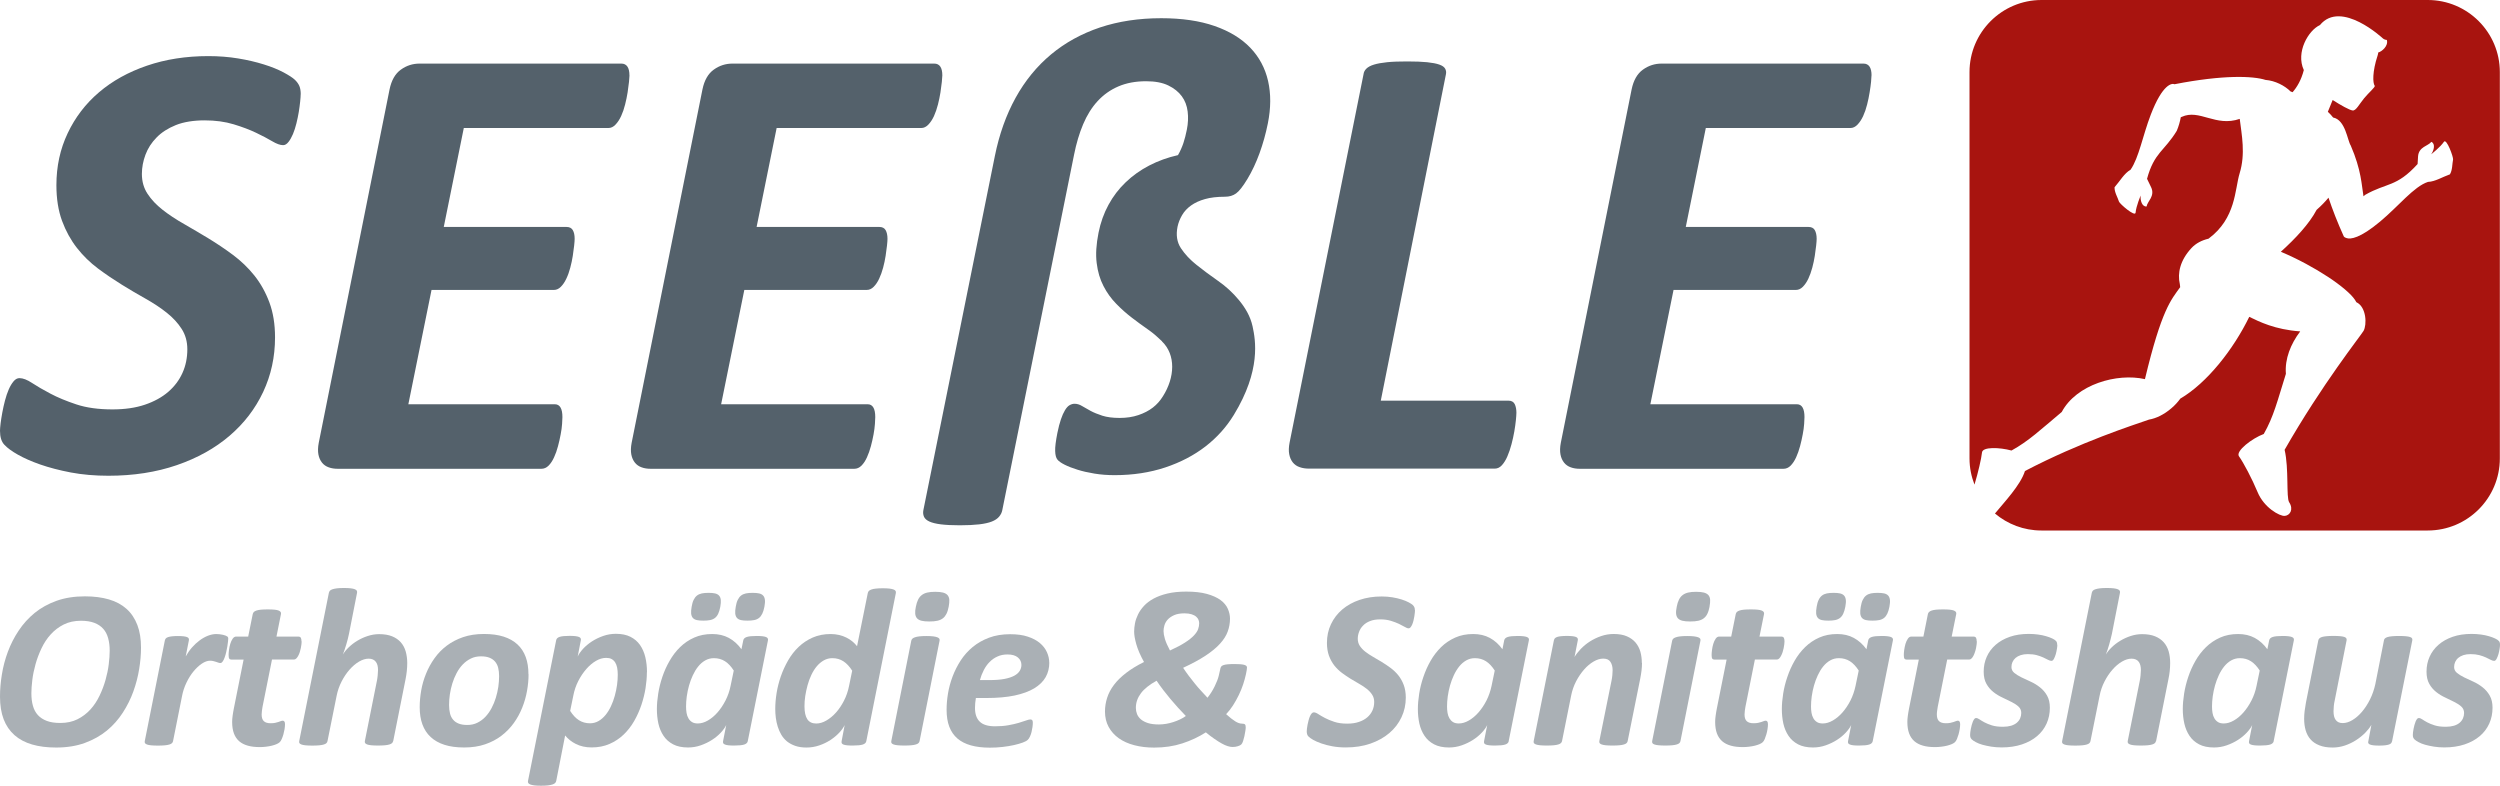 <svg xmlns="http://www.w3.org/2000/svg" xmlns:xlink="http://www.w3.org/1999/xlink" id="Ebene_2" data-name="Ebene 2" viewBox="0 0 451.75 142"><defs><style>      .cls-1 {        fill: #aab0b5;      }      .cls-2 {        clip-path: url(#clippath);      }      .cls-3 {        fill: none;      }      .cls-4 {        fill: #a8140f;      }      .cls-5 {        fill: #54616b;      }    </style><clipPath id="clippath"><rect class="cls-3" width="451.75" height="142"></rect></clipPath></defs><g id="Ebene_1-2" data-name="Ebene 1"><g class="cls-2"><path class="cls-5" d="m54.33,17.06c0,.3-.03.74-.09,1.3-.06.57-.14,1.19-.25,1.87-.11.68-.26,1.37-.43,2.07-.17.7-.38,1.34-.62,1.92-.25.58-.52,1.07-.82,1.44-.3.38-.62.57-.96.57-.53,0-1.19-.24-1.98-.71-.79-.47-1.76-.98-2.91-1.53-1.15-.55-2.5-1.06-4.05-1.53-1.55-.47-3.3-.71-5.26-.71s-3.76.28-5.18.85c-1.41.57-2.58,1.31-3.48,2.24-.91.92-1.58,1.96-2.01,3.11-.43,1.15-.65,2.31-.65,3.48,0,1.36.34,2.56,1.02,3.59.68,1.04,1.58,2,2.72,2.89,1.13.89,2.42,1.74,3.88,2.57,1.45.83,2.92,1.7,4.41,2.6,1.49.91,2.96,1.89,4.41,2.97,1.45,1.08,2.75,2.32,3.88,3.73,1.13,1.42,2.04,3.04,2.72,4.87.68,1.83,1.02,3.93,1.02,6.31,0,3.55-.72,6.84-2.15,9.88-1.43,3.04-3.46,5.68-6.08,7.92-2.62,2.24-5.79,4.01-9.51,5.29-3.72,1.28-7.84,1.92-12.37,1.92-2.45,0-4.72-.2-6.79-.59-2.08-.4-3.91-.88-5.52-1.44s-2.95-1.16-4.05-1.78c-1.1-.62-1.91-1.22-2.43-1.78C.26,79.82,0,78.97,0,77.84c0-.3.04-.75.11-1.36.08-.6.18-1.25.31-1.95.13-.7.29-1.42.48-2.15.19-.74.42-1.4.68-2.01.26-.6.56-1.09.88-1.47.32-.38.67-.57,1.05-.57.64,0,1.4.29,2.29.88.89.58,1.99,1.23,3.31,1.92,1.32.7,2.89,1.35,4.7,1.95,1.81.6,3.98.9,6.51.9,2.23,0,4.18-.28,5.86-.85,1.68-.57,3.08-1.34,4.22-2.32,1.13-.98,1.99-2.12,2.57-3.42.59-1.3.88-2.73.88-4.27,0-1.4-.34-2.62-1.02-3.68-.68-1.06-1.57-2.03-2.69-2.92-1.11-.89-2.38-1.72-3.79-2.52-1.41-.79-2.86-1.64-4.33-2.55-1.47-.91-2.92-1.89-4.33-2.94-1.41-1.06-2.68-2.29-3.79-3.71-1.11-1.42-2.01-3.05-2.69-4.89-.68-1.85-1.02-4-1.02-6.45,0-3.4.68-6.53,2.04-9.39,1.36-2.87,3.24-5.33,5.66-7.39,2.41-2.06,5.3-3.66,8.66-4.81,3.36-1.15,7.05-1.73,11.09-1.73,1.89,0,3.68.14,5.38.42,1.7.28,3.24.64,4.64,1.08,1.4.43,2.58.92,3.57,1.44.98.53,1.66.97,2.04,1.33.38.36.65.74.82,1.13.17.4.25.9.25,1.5"></path><path class="cls-5" d="m113.75,13.61c0,.23-.03.62-.09,1.19s-.14,1.2-.25,1.9c-.11.7-.26,1.42-.45,2.18-.19.76-.42,1.44-.71,2.07-.28.62-.62,1.14-1.02,1.56-.39.42-.82.62-1.27.62h-26.15l-3.62,17.88h22.18c.53,0,.91.19,1.13.57.23.38.34.91.34,1.58,0,.26-.03.67-.09,1.22-.06.55-.14,1.17-.25,1.87-.11.7-.26,1.41-.45,2.12-.19.72-.42,1.38-.71,1.98-.28.6-.61,1.09-.99,1.47-.38.38-.79.57-1.24.57h-22.13l-4.19,20.66h26.48c.45,0,.79.2,1.02.59.23.4.34.97.34,1.73,0,.26-.02.68-.06,1.24-.04.57-.12,1.2-.26,1.9-.13.7-.29,1.41-.48,2.12-.19.72-.42,1.39-.71,2.01-.28.62-.61,1.12-.99,1.5s-.81.57-1.3.57h-36.78c-.6,0-1.15-.08-1.64-.26-.49-.17-.9-.45-1.22-.85-.32-.4-.54-.89-.65-1.47s-.1-1.29.06-2.12l12.79-63.83c.34-1.66,1.02-2.86,2.04-3.59,1.02-.74,2.15-1.1,3.4-1.1h36.44c.98,0,1.47.72,1.47,2.15"></path><path class="cls-5" d="m170.28,13.61c0,.23-.03.62-.09,1.19-.06.57-.14,1.2-.25,1.9-.11.7-.26,1.42-.45,2.18-.19.76-.43,1.44-.71,2.07-.28.62-.62,1.14-1.02,1.56s-.82.62-1.27.62h-26.15l-3.62,17.88h22.18c.53,0,.9.19,1.13.57.22.38.34.91.34,1.58,0,.26-.03.67-.09,1.22-.06.55-.14,1.17-.25,1.87-.11.7-.26,1.41-.45,2.12-.19.72-.43,1.38-.71,1.98-.28.6-.61,1.09-.99,1.47-.38.38-.79.57-1.25.57h-22.13l-4.19,20.66h26.49c.45,0,.79.2,1.02.59.23.4.34.97.34,1.73,0,.26-.02.68-.06,1.24s-.12,1.2-.25,1.9c-.13.7-.29,1.41-.48,2.12-.19.72-.43,1.39-.71,2.01-.28.62-.61,1.12-.99,1.5-.38.38-.81.57-1.3.57h-36.78c-.6,0-1.15-.08-1.64-.26-.49-.17-.9-.45-1.22-.85-.32-.4-.54-.89-.65-1.47-.11-.58-.1-1.29.06-2.12l12.79-63.83c.34-1.66,1.02-2.86,2.04-3.59,1.02-.74,2.15-1.1,3.4-1.1h36.44c.98,0,1.47.72,1.47,2.15"></path><path class="cls-5" d="m274.01,74.67c0,.26-.03.69-.09,1.27-.06.58-.15,1.26-.28,2.01-.13.75-.3,1.53-.51,2.32-.21.79-.45,1.52-.74,2.18-.28.66-.62,1.2-.99,1.61-.38.42-.81.62-1.3.62h-33.56c-.6,0-1.16-.08-1.67-.26-.51-.17-.93-.45-1.25-.85-.32-.4-.54-.89-.65-1.47-.12-.58-.1-1.29.06-2.12l13.36-66.55c.04-.38.21-.72.51-1.02.3-.3.76-.55,1.39-.74.62-.19,1.41-.33,2.38-.43.96-.1,2.18-.14,3.65-.14s2.62.05,3.56.14c.94.1,1.68.24,2.21.43.53.19.88.43,1.05.74.17.3.22.64.14,1.02l-11.77,58.97h23.09c.53,0,.9.21,1.11.62.21.42.31.96.31,1.64"></path><path class="cls-5" d="m338.18,13.61c0,.23-.03.62-.08,1.19-.06.57-.14,1.2-.26,1.9-.11.7-.26,1.42-.45,2.18-.19.76-.42,1.44-.71,2.07-.28.62-.62,1.14-1.02,1.56-.4.42-.82.62-1.27.62h-26.15l-3.62,17.88h22.18c.53,0,.91.19,1.13.57.22.38.34.91.34,1.58,0,.26-.03.67-.09,1.22-.06.55-.14,1.17-.25,1.87-.11.7-.26,1.41-.45,2.12-.19.72-.43,1.38-.71,1.98-.28.6-.62,1.09-.99,1.47-.38.38-.79.57-1.24.57h-22.13l-4.19,20.66h26.49c.45,0,.79.2,1.02.59.23.4.34.97.34,1.73,0,.26-.02.68-.06,1.24-.04.57-.12,1.2-.26,1.9-.13.7-.29,1.41-.48,2.12-.19.72-.43,1.39-.71,2.01-.28.62-.62,1.12-.99,1.5-.38.38-.81.57-1.3.57h-36.78c-.6,0-1.15-.08-1.64-.26-.49-.17-.9-.45-1.22-.85-.32-.4-.54-.89-.65-1.47-.11-.58-.1-1.29.06-2.12l12.79-63.83c.34-1.66,1.02-2.86,2.04-3.59,1.02-.74,2.15-1.1,3.4-1.1h36.45c.98,0,1.47.72,1.47,2.15"></path><path class="cls-5" d="m209.99,61.68c-.73-.7-1.54-1.44-2.52-2.12-.98-.68-1.96-1.4-2.94-2.15-.98-.75-1.93-1.59-2.83-2.52-.91-.93-1.68-1.99-2.3-3.2-.63-1.21-1.04-2.59-1.23-4.16-.2-1.56-.08-3.39.33-5.46.37-1.85.97-3.54,1.81-5.07.83-1.53,1.87-2.89,3.11-4.07,1.24-1.19,2.66-2.2,4.26-3.03,1.6-.83,3.33-1.45,5.18-1.87.41-.71.73-1.44.98-2.18.24-.74.45-1.54.62-2.41.23-1.13.28-2.23.15-3.28-.13-1.06-.48-1.98-1.06-2.77-.58-.79-1.39-1.44-2.44-1.95-1.05-.51-2.39-.76-4.01-.76-1.89,0-3.55.31-5,.93-1.45.62-2.7,1.51-3.76,2.66-1.06,1.15-1.93,2.55-2.62,4.19-.69,1.64-1.23,3.46-1.63,5.46l-12.98,64.28c-.08.42-.27.8-.57,1.16-.3.36-.73.65-1.31.88-.58.23-1.34.4-2.28.51-.95.11-2.12.17-3.51.17s-2.54-.06-3.42-.17c-.88-.11-1.58-.28-2.08-.51-.5-.23-.83-.52-.98-.88-.15-.36-.19-.74-.11-1.16l12.92-64c.79-3.92,2.04-7.43,3.75-10.53,1.71-3.09,3.85-5.71,6.41-7.84,2.56-2.13,5.51-3.75,8.84-4.87,3.34-1.11,7.02-1.67,11.06-1.67,3.74,0,6.95.47,9.65,1.41,2.7.94,4.85,2.26,6.45,3.93,1.61,1.68,2.68,3.68,3.21,6,.53,2.32.52,4.88-.04,7.67-.37,1.85-.87,3.64-1.5,5.38-.63,1.73-1.36,3.28-2.18,4.64-.82,1.36-1.51,2.24-2.06,2.63-.55.4-1.22.6-2.02.6-1.4,0-2.6.14-3.59.42-1,.28-1.84.67-2.53,1.16-.68.49-1.23,1.07-1.62,1.75-.4.68-.67,1.38-.82,2.09-.3,1.51-.1,2.8.61,3.88.71,1.07,1.65,2.09,2.84,3.03,1.19.94,2.48,1.91,3.89,2.89,1.41.98,2.66,2.13,3.75,3.45,1.09,1.32,2.06,2.87,2.47,4.75.54,2.49,1.54,7.93-3.38,15.99-1.35,2.21-3.06,4.11-5.14,5.72-2.08,1.6-4.5,2.87-7.27,3.79-2.77.92-5.82,1.39-9.13,1.39-1.28,0-2.5-.09-3.65-.28-1.15-.19-2.18-.42-3.08-.71-.91-.28-1.68-.58-2.31-.9-.64-.32-1.07-.63-1.31-.93-.24-.3-.38-.81-.4-1.53-.03-.71.11-1.81.4-3.28.2-.98.41-1.8.64-2.46.22-.66.47-1.21.73-1.64.26-.43.53-.74.83-.91.3-.17.6-.26.9-.26.45,0,.9.13,1.34.4.43.26.95.56,1.55.88.59.32,1.31.61,2.14.88.83.26,1.87.4,3.12.4s2.37-.17,3.38-.51c1.01-.34,1.88-.79,2.62-1.36.74-.57,1.33-1.25,1.82-2.04,2.17-3.42,2.36-7.49-.18-9.93"></path><path class="cls-1" d="m25.48,117.06c0,1.19-.11,2.47-.33,3.83-.22,1.36-.57,2.71-1.05,4.05-.48,1.34-1.12,2.62-1.91,3.84-.79,1.22-1.74,2.3-2.87,3.23-1.13.93-2.45,1.67-3.97,2.23-1.52.56-3.25.84-5.2.84-1.64,0-3.09-.18-4.35-.55-1.26-.37-2.32-.93-3.18-1.69-.86-.76-1.52-1.72-1.96-2.87S0,127.44,0,125.88c0-1.28.11-2.61.34-4,.22-1.39.58-2.76,1.08-4.1.5-1.34,1.14-2.61,1.95-3.82.8-1.21,1.77-2.28,2.89-3.2,1.13-.92,2.45-1.65,3.95-2.19,1.51-.54,3.22-.81,5.14-.81,1.64,0,3.09.19,4.35.56,1.26.37,2.31.94,3.17,1.71.86.77,1.5,1.74,1.95,2.91s.66,2.54.66,4.12m-5.66.51c0-.83-.09-1.58-.28-2.25-.18-.67-.48-1.24-.89-1.7-.41-.46-.94-.82-1.6-1.07-.66-.25-1.46-.38-2.42-.38-1.18,0-2.22.23-3.12.68-.9.45-1.68,1.05-2.34,1.78-.67.73-1.22,1.57-1.67,2.52-.45.95-.81,1.9-1.08,2.87-.27.97-.47,1.92-.58,2.84-.11.92-.17,1.73-.17,2.42,0,.84.09,1.6.28,2.26.18.66.48,1.22.9,1.68.41.45.95.8,1.61,1.05.66.25,1.47.37,2.44.37,1.17,0,2.2-.22,3.1-.67.9-.45,1.67-1.04,2.33-1.76s1.21-1.56,1.66-2.5c.45-.94.81-1.89,1.08-2.85.27-.96.47-1.91.58-2.83.11-.92.17-1.74.17-2.47"></path><path class="cls-1" d="m41.24,115.44c0,.1-.01.27-.04.51-.03.24-.07.53-.12.86-.06.32-.12.66-.2,1.01-.08.35-.17.67-.28.97-.1.3-.22.54-.35.73-.13.19-.27.29-.42.29-.12,0-.24-.02-.37-.07-.12-.05-.26-.1-.41-.14-.15-.05-.31-.1-.49-.14-.18-.05-.38-.07-.61-.07-.46,0-.95.18-1.48.53-.52.35-1.02.82-1.5,1.4-.48.58-.9,1.25-1.27,2.02-.37.77-.64,1.57-.8,2.41l-1.63,8.17c-.03.14-.09.26-.19.36-.1.1-.26.19-.47.25-.21.07-.49.12-.83.15-.34.03-.75.05-1.24.05s-.91-.02-1.23-.05c-.32-.03-.57-.08-.75-.15-.18-.07-.3-.15-.36-.25-.06-.1-.07-.22-.04-.36l3.63-18.2c.03-.14.09-.25.18-.36.09-.1.23-.18.42-.24.18-.06.42-.11.71-.14.29-.03.64-.05,1.05-.05s.76.02,1.03.05c.26.03.47.08.62.14.15.06.25.14.3.24.05.1.06.22.03.36l-.57,2.89c.33-.58.7-1.12,1.13-1.61.43-.49.88-.91,1.37-1.27.48-.36.98-.64,1.5-.85.52-.2,1.03-.31,1.53-.31.2,0,.41.01.62.04.21.03.41.06.59.1.18.04.35.09.49.15.14.06.25.13.34.19.08.08.12.21.12.39"></path><path class="cls-1" d="m54.51,115.91c0,.14-.01.31-.04.52-.03.21-.06.44-.11.68-.05.24-.11.49-.19.73-.08.25-.17.47-.28.66-.1.2-.22.36-.35.49-.13.13-.27.19-.42.19h-3.97l-1.71,8.54c-.04.2-.08.45-.11.72-.03.28-.05.51-.05.68,0,.54.13.94.39,1.19.26.25.67.38,1.22.38.33,0,.6-.02.83-.07.23-.05.43-.1.6-.16.17-.06.32-.12.44-.16.12-.05.24-.07.35-.07s.2.05.28.15.11.27.11.5c0,.26-.03.55-.08.88-.06.33-.13.64-.21.95-.09.31-.19.58-.3.83-.11.25-.22.44-.35.56-.12.12-.31.24-.55.35-.24.11-.53.2-.87.29-.33.08-.69.15-1.07.19-.38.05-.76.07-1.14.07-.82,0-1.53-.08-2.15-.26-.62-.17-1.14-.44-1.56-.8-.42-.37-.74-.84-.95-1.41-.21-.57-.32-1.26-.32-2.08,0-.15,0-.32.02-.52.01-.2.04-.4.07-.62.03-.22.07-.44.1-.66.03-.23.07-.42.11-.6l1.77-8.86h-2.2c-.18,0-.31-.06-.39-.17-.08-.11-.12-.34-.12-.66,0-.23.02-.53.07-.91.05-.37.12-.74.23-1.1.11-.36.25-.67.43-.93.18-.26.39-.39.63-.39h2.18l.82-4.06c.03-.14.09-.26.19-.37.1-.11.26-.2.47-.27.21-.07.48-.13.81-.16.33-.03.75-.05,1.25-.05s.9.02,1.22.05c.33.03.58.09.75.16.18.08.3.17.36.27.06.11.08.23.05.37l-.81,4.06h3.93c.23,0,.39.08.47.22.08.15.12.37.12.65"></path><path class="cls-1" d="m71.04,133.91c-.03.14-.09.26-.19.36-.1.1-.26.19-.47.25-.21.07-.48.12-.82.15-.33.03-.76.05-1.27.05-.49,0-.89-.02-1.21-.05-.32-.03-.57-.08-.74-.15-.18-.07-.3-.15-.36-.25-.06-.1-.08-.22-.05-.36l2.18-10.9c.06-.28.1-.61.14-.97.04-.36.06-.68.06-.97s-.03-.57-.09-.82c-.06-.25-.16-.47-.3-.65-.14-.19-.31-.33-.53-.43-.22-.1-.48-.15-.77-.15-.56,0-1.14.18-1.74.53-.6.35-1.17.84-1.71,1.45-.54.61-1.02,1.32-1.44,2.14-.42.82-.72,1.68-.9,2.59l-1.65,8.19c-.03.14-.09.26-.19.36-.1.1-.26.19-.47.25-.21.07-.49.12-.83.15-.34.03-.75.05-1.24.05s-.91-.02-1.23-.05c-.32-.03-.57-.08-.75-.15-.18-.07-.3-.15-.36-.25-.06-.1-.07-.22-.04-.36l5.36-26.8c.03-.13.09-.26.18-.37.1-.11.25-.2.47-.27.22-.07.49-.13.82-.17.33-.04.75-.06,1.26-.06s.91.02,1.23.06c.32.04.57.1.74.17.18.07.29.17.35.27.05.11.07.23.04.37l-1.45,7.38c-.07.3-.14.62-.22.96-.08.34-.17.68-.28,1.01-.1.33-.2.66-.31.97-.1.31-.2.59-.3.83.26-.43.61-.87,1.06-1.3.45-.44.96-.83,1.54-1.18.58-.35,1.2-.64,1.88-.86.67-.22,1.36-.34,2.07-.34.92,0,1.7.13,2.34.39.64.26,1.16.62,1.57,1.08.41.46.7,1.01.89,1.65.18.64.28,1.34.28,2.1,0,.49-.03.98-.08,1.46-.05.48-.13.96-.22,1.44l-2.24,11.23Z"></path><path class="cls-1" d="m95.51,121.84c0,.98-.09,1.98-.28,3.02-.18,1.03-.47,2.04-.87,3.03-.39.98-.9,1.91-1.52,2.77-.62.86-1.36,1.62-2.22,2.28-.86.66-1.85,1.18-2.97,1.56-1.11.38-2.37.57-3.77.57s-2.56-.16-3.56-.48c-1-.32-1.83-.79-2.5-1.41s-1.16-1.38-1.49-2.28c-.33-.9-.49-1.94-.49-3.11,0-.98.09-1.98.27-3.02.18-1.03.47-2.04.87-3.02.39-.98.9-1.91,1.52-2.78.62-.88,1.36-1.64,2.22-2.29.86-.65,1.85-1.17,2.96-1.55,1.11-.38,2.37-.57,3.77-.57s2.56.16,3.56.48c1,.32,1.83.79,2.5,1.41.67.62,1.16,1.38,1.49,2.28.33.9.49,1.94.49,3.11m-5.3.34c0-.57-.06-1.07-.17-1.52-.11-.44-.31-.81-.57-1.12-.26-.3-.61-.54-1.02-.7-.41-.16-.92-.24-1.52-.24-.68,0-1.29.13-1.83.4-.54.27-1.03.62-1.46,1.07-.43.45-.8.97-1.11,1.56-.31.59-.57,1.21-.77,1.86-.2.65-.35,1.31-.45,1.99-.1.67-.14,1.31-.14,1.92,0,.57.06,1.08.17,1.53.11.45.31.83.57,1.13.26.31.6.54,1.02.7.41.16.92.24,1.52.24.68,0,1.29-.13,1.83-.4.54-.27,1.03-.62,1.46-1.08s.8-.98,1.11-1.57c.31-.59.57-1.21.77-1.87.2-.66.35-1.32.45-1.99.09-.67.14-1.31.14-1.92"></path><path class="cls-1" d="m116.89,121.5c0,.88-.08,1.83-.24,2.85-.16,1.02-.42,2.03-.75,3.03-.34,1.01-.77,1.97-1.3,2.9-.53.93-1.17,1.75-1.91,2.46-.74.71-1.59,1.27-2.55,1.69-.96.42-2.03.63-3.23.63-.54,0-1.05-.05-1.53-.16-.48-.11-.91-.26-1.31-.46-.4-.2-.76-.43-1.09-.69-.33-.26-.61-.55-.86-.85l-1.61,8.21c-.03.14-.09.26-.19.37-.1.11-.26.2-.47.27-.21.07-.49.13-.82.17-.34.04-.76.06-1.26.06s-.91-.02-1.22-.06c-.31-.04-.56-.1-.74-.17-.18-.07-.3-.17-.36-.27-.05-.11-.07-.23-.04-.37l5.09-25.42c.05-.28.26-.49.63-.61.37-.12.97-.18,1.81-.18.42,0,.76.02,1.03.05.26.03.47.08.63.14.16.06.26.14.32.25.05.1.07.22.04.35l-.57,2.95c.2-.45.53-.91.97-1.4.44-.48.97-.92,1.59-1.33.62-.4,1.3-.73,2.04-.99.74-.26,1.51-.39,2.29-.39,1.05,0,1.93.18,2.64.54.71.36,1.29.85,1.73,1.48.44.63.76,1.36.96,2.2.2.84.3,1.74.3,2.71m-5.28.45c0-.46-.04-.88-.11-1.26-.07-.38-.2-.7-.37-.97-.17-.26-.39-.46-.65-.6-.26-.14-.59-.2-.97-.2-.61,0-1.23.18-1.84.54-.62.36-1.2.85-1.74,1.47-.54.62-1.03,1.34-1.45,2.16-.42.82-.72,1.7-.9,2.64l-.57,2.77c.48.75,1,1.31,1.58,1.68.58.37,1.25.56,2.01.56.56,0,1.07-.14,1.54-.41.47-.27.89-.64,1.26-1.09s.7-.98.98-1.58c.28-.6.51-1.22.69-1.88.18-.65.32-1.31.41-1.97.09-.66.13-1.28.13-1.87"></path><path class="cls-1" d="m135.12,133.93c-.05.28-.27.49-.64.61-.37.12-.97.18-1.8.18-.42,0-.76-.01-1.03-.04-.26-.03-.48-.07-.64-.14-.16-.06-.27-.14-.32-.24-.05-.1-.06-.23-.03-.38l.57-2.91c-.2.43-.53.89-.98,1.38-.45.48-.98.92-1.59,1.31-.61.39-1.29.72-2.03.98-.74.26-1.5.39-2.29.39-1.09,0-1.99-.19-2.71-.57-.72-.38-1.3-.89-1.73-1.54-.43-.64-.74-1.38-.93-2.21-.18-.83-.27-1.7-.27-2.61,0-.86.08-1.79.24-2.8.16-1.01.41-2.02.75-3.03.34-1.01.77-1.97,1.31-2.9.53-.93,1.16-1.76,1.9-2.48.74-.72,1.59-1.3,2.55-1.72.96-.43,2.04-.64,3.25-.64,1.13,0,2.13.23,3,.7.87.47,1.63,1.15,2.28,2.05l.33-1.61c.05-.28.27-.49.64-.61.37-.12.97-.18,1.8-.18.41,0,.75.02,1.02.05.27.03.49.08.64.14.16.06.26.14.32.25.05.1.07.22.04.35l-3.65,18.22Zm-2.53-12.76c-.48-.75-1-1.31-1.58-1.68-.58-.37-1.25-.56-2.01-.56-.57,0-1.09.14-1.57.41-.48.27-.9.64-1.26,1.09-.37.45-.69.98-.97,1.58-.28.6-.51,1.22-.69,1.86-.18.65-.32,1.3-.41,1.96-.09.66-.13,1.27-.13,1.83,0,.41.03.79.09,1.16.06.37.17.69.34.98.16.28.38.51.65.68.27.17.62.25,1.04.25.6,0,1.21-.18,1.83-.54.62-.36,1.21-.85,1.75-1.47.54-.62,1.02-1.34,1.44-2.16s.72-1.7.91-2.64l.57-2.75Zm-2.43-11.53c-.1.5-.22.92-.37,1.24-.15.33-.35.59-.59.78-.24.19-.54.32-.89.39-.35.07-.75.1-1.21.1s-.87-.03-1.18-.1c-.31-.07-.55-.2-.72-.39-.17-.19-.27-.45-.31-.78-.03-.32,0-.74.09-1.24.08-.5.2-.92.36-1.24.16-.33.36-.59.6-.78.25-.19.54-.32.88-.39.34-.07.75-.1,1.22-.1s.85.03,1.16.1c.31.07.56.2.73.39.18.19.28.45.32.78.03.32,0,.74-.09,1.24m7.97,0c-.1.5-.22.92-.38,1.24-.16.33-.35.59-.59.78-.24.19-.53.32-.88.39-.35.07-.76.1-1.23.1s-.85-.03-1.16-.1c-.31-.07-.55-.2-.72-.39-.17-.19-.27-.45-.31-.78-.03-.32,0-.74.09-1.24.08-.5.2-.92.36-1.24.16-.33.36-.59.6-.78.24-.19.54-.32.88-.39.34-.07.74-.1,1.2-.1s.87.03,1.18.1c.31.07.56.2.73.39.18.19.28.45.32.78.04.32,0,.74-.09,1.24"></path><path class="cls-1" d="m156.54,133.93c-.05.28-.27.49-.64.61-.37.12-.97.18-1.8.18-.42,0-.76-.01-1.03-.04-.26-.03-.48-.07-.64-.13-.16-.06-.27-.14-.32-.24s-.06-.23-.03-.38l.55-2.91c-.2.43-.53.89-.98,1.38-.45.48-.98.92-1.59,1.32-.61.4-1.29.73-2.03.98-.74.25-1.5.38-2.29.38s-1.45-.1-2.03-.3c-.58-.2-1.07-.47-1.49-.8-.41-.34-.76-.74-1.03-1.2s-.49-.95-.65-1.47c-.16-.52-.28-1.05-.35-1.6-.07-.55-.1-1.09-.1-1.62,0-.88.08-1.83.24-2.84.16-1.01.42-2.02.76-3.02.35-1,.79-1.96,1.32-2.89.53-.92,1.16-1.74,1.91-2.45.74-.7,1.59-1.27,2.55-1.69.96-.42,2.03-.63,3.23-.63.53,0,1.04.06,1.52.17.48.11.92.27,1.32.47.4.2.76.43,1.09.7.33.27.6.56.84.86l1.94-9.6c.03-.14.09-.26.18-.37.1-.11.25-.2.46-.27.21-.08.48-.14.82-.17.33-.04.75-.06,1.25-.06s.91.02,1.23.06c.32.04.57.1.74.17.18.07.29.16.35.27.05.11.07.23.04.37l-5.34,26.76Zm-2.55-12.74c-.48-.75-1-1.31-1.58-1.69-.58-.38-1.25-.57-2.01-.57-.56,0-1.07.14-1.54.4-.47.27-.89.62-1.26,1.06-.37.44-.7.96-.98,1.55-.28.59-.51,1.21-.69,1.87-.18.65-.32,1.31-.42,1.96-.1.65-.14,1.27-.14,1.86,0,1.03.17,1.81.51,2.33.34.52.88.78,1.61.78.6,0,1.21-.18,1.83-.54.62-.36,1.21-.84,1.75-1.45.54-.6,1.02-1.32,1.44-2.14.42-.82.72-1.7.91-2.64l.57-2.77Z"></path><path class="cls-1" d="m166.17,133.91c-.03.14-.09.26-.19.36-.1.1-.26.19-.47.25-.21.07-.49.12-.83.15-.34.03-.75.05-1.24.05s-.91-.02-1.23-.05c-.32-.03-.57-.08-.75-.15-.18-.07-.3-.15-.36-.25-.06-.1-.07-.22-.04-.36l3.61-18.14c.03-.13.09-.25.19-.35.1-.1.26-.19.47-.26.21-.08.48-.13.82-.17.33-.04.75-.06,1.25-.06s.91.02,1.23.06.57.1.75.17c.18.07.3.16.36.26.05.1.07.22.04.35l-3.61,18.14Zm5.26-24.29c-.1.5-.22.93-.39,1.27s-.38.62-.65.83c-.27.21-.6.36-1,.45-.39.09-.88.13-1.47.13s-1.04-.04-1.4-.13c-.36-.09-.63-.24-.82-.45-.18-.21-.29-.49-.32-.83-.03-.35.01-.77.12-1.27.1-.49.22-.9.39-1.24.16-.34.38-.62.65-.83.27-.22.6-.37,1-.47.39-.1.88-.14,1.47-.14s1.04.05,1.4.14c.36.1.63.25.82.47.18.22.29.5.31.83.02.34-.02.75-.11,1.24"></path><path class="cls-1" d="m189.61,119.72c0,.98-.22,1.86-.66,2.64-.44.78-1.13,1.45-2.06,2.02-.93.56-2.11.99-3.55,1.3-1.43.3-3.14.45-5.12.45h-1.88c-.05.31-.09.62-.12.93-.03.31-.04.59-.04.85,0,1.1.28,1.93.86,2.49.57.56,1.49.84,2.75.84.9,0,1.7-.06,2.41-.19.71-.13,1.34-.27,1.88-.43.54-.16.98-.3,1.33-.43.35-.13.61-.19.77-.19s.28.05.35.14c.07.1.1.25.1.45,0,.23-.02.5-.06.79-.04.3-.1.6-.17.89-.07.29-.17.57-.29.83-.12.26-.25.46-.4.59-.16.16-.46.33-.9.49-.43.16-.96.31-1.57.45-.61.14-1.3.25-2.06.34s-1.54.13-2.32.13c-1.31,0-2.44-.14-3.41-.41-.97-.27-1.78-.68-2.44-1.24-.65-.56-1.14-1.27-1.47-2.13-.33-.86-.49-1.89-.49-3.07,0-.91.08-1.89.25-2.92.17-1.04.45-2.07.83-3.08.38-1.01.87-1.98,1.47-2.91.6-.92,1.32-1.73,2.17-2.43.85-.7,1.83-1.26,2.95-1.68,1.12-.42,2.38-.63,3.81-.63,1.24,0,2.3.14,3.19.44.89.29,1.62.68,2.19,1.16.57.48.99,1.03,1.27,1.65.28.62.42,1.25.42,1.91m-5.03.39c0-.54-.21-.99-.64-1.35-.43-.36-1.05-.54-1.87-.54-.68,0-1.29.12-1.82.37-.54.24-1.01.57-1.42.99-.41.41-.76.9-1.05,1.47-.29.56-.53,1.17-.7,1.8h1.71c1.09,0,2-.07,2.73-.21.73-.14,1.32-.34,1.77-.58.45-.25.77-.53.98-.87.2-.33.31-.69.31-1.07"></path><path class="cls-1" d="m217.89,132.34c-1.26.81-2.68,1.48-4.24,1.99-1.56.51-3.26.76-5.1.76-1.29,0-2.48-.14-3.58-.43-1.09-.28-2.03-.71-2.81-1.26-.78-.56-1.39-1.24-1.83-2.05-.44-.81-.66-1.74-.66-2.78,0-.84.13-1.67.39-2.48.26-.81.67-1.59,1.23-2.33.56-.75,1.29-1.46,2.18-2.15.89-.69,1.97-1.35,3.25-1.99-.34-.61-.62-1.19-.86-1.73-.23-.55-.41-1.05-.54-1.51-.13-.46-.22-.88-.29-1.26-.06-.38-.09-.71-.09-.98,0-.46.05-.96.15-1.5.1-.54.29-1.07.55-1.61.26-.54.62-1.05,1.08-1.55.46-.5,1.03-.93,1.73-1.31.7-.38,1.53-.69,2.5-.92.97-.23,2.1-.35,3.4-.35,1.48,0,2.73.14,3.74.42,1.01.28,1.83.65,2.45,1.1.62.46,1.06.98,1.32,1.57.26.59.4,1.19.4,1.8,0,.8-.14,1.58-.41,2.32-.27.75-.73,1.48-1.39,2.2-.65.72-1.52,1.44-2.61,2.16-1.09.72-2.44,1.45-4.06,2.2.35.53.7,1.03,1.05,1.49.35.46.7.91,1.05,1.34.35.44.72.87,1.11,1.29.39.43.79.86,1.19,1.29.52-.65.95-1.34,1.3-2.06.35-.72.6-1.35.73-1.89.13-.54.22-.92.26-1.14.03-.22.09-.4.17-.52.08-.12.22-.22.41-.28.19-.07.44-.12.76-.15.32-.03.73-.05,1.23-.05.78,0,1.35.04,1.72.13.37.09.56.25.56.49s-.07.65-.19,1.22c-.13.58-.29,1.18-.5,1.82-.21.63-.47,1.28-.79,1.94-.32.66-.67,1.28-1.05,1.88-.38.59-.8,1.12-1.24,1.58.65.59,1.2,1.02,1.64,1.29.44.28.85.42,1.21.42.27,0,.46.05.55.14.1.1.14.28.14.55,0,.14-.02.36-.07.66-.05.31-.1.62-.17.93-.07.31-.15.61-.24.88-.09.28-.2.48-.32.6-.12.12-.33.23-.62.32-.29.1-.62.14-.97.14-.25,0-.53-.05-.86-.15-.33-.1-.69-.26-1.08-.48-.39-.22-.84-.49-1.32-.83-.49-.33-1.02-.74-1.59-1.21m-8.87-9.3c-.62.34-1.18.7-1.65,1.08-.48.38-.87.77-1.17,1.17s-.54.83-.69,1.27c-.16.45-.23.91-.23,1.39,0,.38.07.75.21,1.11.14.36.38.68.7.96.33.28.76.5,1.28.67.53.17,1.19.25,1.98.25.42,0,.85-.04,1.29-.11.44-.08.88-.18,1.3-.32.43-.14.84-.3,1.22-.48.39-.18.74-.39,1.05-.62-.49-.5-.96-1.01-1.43-1.52-.46-.51-.91-1.03-1.35-1.55-.44-.52-.87-1.06-1.29-1.61-.42-.55-.83-1.12-1.22-1.7m2.43-5.46c1.13-.52,2.03-.99,2.72-1.44.69-.44,1.22-.87,1.6-1.27.38-.41.64-.79.76-1.15.13-.36.19-.72.19-1.07,0-.19-.04-.39-.12-.6-.08-.21-.22-.4-.43-.58-.2-.18-.48-.32-.82-.43-.34-.11-.77-.17-1.28-.17-.76,0-1.39.11-1.88.33-.49.22-.88.49-1.16.8-.29.32-.48.67-.59,1.04-.11.37-.16.72-.16,1.03,0,.19.02.4.06.64.04.24.1.5.19.8.09.29.21.61.36.95.15.34.33.71.55,1.12"></path><path class="cls-1" d="m255.69,110.25c0,.11,0,.26-.03.47-.02.2-.05.43-.09.67-.04.24-.09.49-.15.74-.06.25-.14.48-.22.69-.09.21-.19.38-.3.52-.11.14-.22.2-.35.2-.19,0-.43-.08-.71-.26-.29-.17-.64-.35-1.05-.55-.41-.19-.9-.38-1.46-.55-.56-.17-1.19-.26-1.9-.26s-1.36.1-1.87.31c-.51.2-.93.47-1.25.81-.33.33-.57.7-.72,1.12-.16.42-.24.83-.24,1.25,0,.49.12.92.37,1.3.25.37.57.72.98,1.04.41.32.87.63,1.4.93.52.3,1.05.61,1.59.94.54.33,1.07.68,1.59,1.07.52.39.99.83,1.4,1.34.41.51.73,1.09.98,1.75.24.66.37,1.42.37,2.27,0,1.28-.26,2.46-.78,3.56-.51,1.09-1.24,2.04-2.19,2.85-.95.81-2.09,1.44-3.42,1.91-1.34.46-2.82.69-4.45.69-.88,0-1.7-.07-2.45-.21-.75-.14-1.41-.31-1.99-.52-.58-.2-1.06-.42-1.46-.64-.4-.23-.69-.44-.88-.64-.19-.2-.28-.51-.28-.92,0-.11.01-.27.04-.49.03-.22.06-.45.11-.7.05-.25.11-.51.18-.77.07-.27.15-.51.24-.72.09-.22.2-.39.32-.53.12-.13.24-.2.38-.2.23,0,.51.11.82.32.32.21.72.44,1.19.69.47.25,1.04.49,1.69.7.65.22,1.43.33,2.34.33.8,0,1.51-.1,2.11-.31.61-.2,1.11-.48,1.52-.83.41-.35.72-.77.93-1.23.21-.47.32-.98.32-1.54,0-.5-.12-.94-.37-1.32-.24-.38-.57-.73-.97-1.05-.4-.32-.86-.62-1.37-.91-.51-.28-1.03-.59-1.56-.92-.53-.33-1.05-.68-1.56-1.06-.51-.38-.96-.82-1.37-1.33-.4-.51-.72-1.1-.97-1.76-.24-.67-.37-1.44-.37-2.33,0-1.22.24-2.35.73-3.38.49-1.03,1.17-1.92,2.04-2.66.87-.74,1.91-1.32,3.12-1.73,1.21-.41,2.54-.62,3.99-.62.68,0,1.32.05,1.94.15.61.1,1.17.23,1.67.39.5.16.93.33,1.28.52.35.19.6.35.74.48.13.13.23.27.29.41.06.14.09.32.09.54"></path><path class="cls-1" d="m272.63,133.93c-.05.28-.27.49-.64.61-.37.12-.98.18-1.8.18-.42,0-.76-.01-1.03-.04-.26-.03-.48-.07-.64-.13-.16-.06-.27-.14-.32-.24-.05-.1-.06-.23-.03-.38l.57-2.91c-.2.43-.53.89-.98,1.37-.45.48-.98.92-1.59,1.31-.61.39-1.29.72-2.03.98-.74.26-1.51.39-2.29.39-1.09,0-1.99-.19-2.71-.57-.72-.38-1.3-.89-1.73-1.54-.43-.64-.74-1.38-.93-2.21-.18-.83-.27-1.7-.27-2.61,0-.86.08-1.79.24-2.8.16-1.01.41-2.02.76-3.03.34-1.01.77-1.97,1.3-2.9.53-.93,1.17-1.76,1.9-2.48.74-.72,1.59-1.29,2.55-1.72.96-.43,2.04-.64,3.25-.64,1.13,0,2.13.23,3,.7.87.47,1.63,1.15,2.28,2.05l.32-1.61c.06-.28.27-.49.64-.61.37-.12.97-.18,1.8-.18.41,0,.75.02,1.02.05.27.03.49.08.64.14.16.06.26.14.32.24.06.1.07.22.04.35l-3.65,18.22Zm-2.53-12.76c-.48-.75-1-1.31-1.58-1.68-.58-.37-1.25-.56-2.01-.56-.57,0-1.09.14-1.57.41-.47.27-.9.64-1.26,1.09-.37.46-.69.98-.97,1.58-.28.6-.51,1.22-.69,1.86-.18.65-.32,1.3-.41,1.96-.09.66-.13,1.27-.13,1.83,0,.41.03.79.09,1.16.06.37.18.69.34.98.17.28.38.51.65.68.27.17.62.25,1.04.25.6,0,1.21-.18,1.83-.54.62-.36,1.21-.85,1.75-1.47.54-.62,1.02-1.34,1.44-2.16.41-.82.71-1.7.91-2.64l.57-2.75Z"></path><path class="cls-1" d="m296.71,119.78c0,.48-.03.95-.09,1.43-.06.48-.14.96-.24,1.47l-2.26,11.23c-.03.14-.09.26-.19.36s-.26.19-.47.25c-.21.07-.48.12-.82.15-.34.03-.75.05-1.26.05s-.91-.02-1.23-.05c-.32-.03-.57-.09-.74-.15-.18-.07-.3-.15-.36-.25-.06-.1-.08-.22-.05-.36l2.2-10.9c.07-.33.12-.66.15-1,.03-.34.05-.64.05-.9,0-.61-.13-1.11-.39-1.51-.26-.4-.69-.59-1.31-.59-.56,0-1.14.18-1.74.53-.6.35-1.18.83-1.71,1.44s-1.02,1.31-1.44,2.12c-.42.81-.72,1.67-.9,2.58l-1.65,8.23c-.03.14-.09.26-.2.36-.1.1-.26.19-.47.25-.21.07-.48.12-.83.15-.34.03-.75.05-1.24.05s-.92-.02-1.23-.05c-.32-.03-.57-.09-.75-.15-.18-.07-.3-.15-.36-.25-.06-.1-.07-.22-.04-.36l3.65-18.2c.03-.13.09-.25.17-.36.09-.1.23-.18.41-.25.18-.06.42-.11.71-.14.29-.03.64-.05,1.05-.05s.76.02,1.03.05c.26.03.47.08.62.14.15.06.25.14.3.25.05.1.06.22.03.36l-.59,3c.28-.47.66-.96,1.14-1.46.48-.5,1.02-.94,1.64-1.34.62-.39,1.29-.72,2.02-.97.73-.25,1.49-.38,2.27-.38.95,0,1.75.14,2.39.42.65.28,1.17.66,1.57,1.13.4.48.69,1.03.87,1.66.17.63.26,1.3.26,2.01"></path><path class="cls-1" d="m303.66,133.91c-.03.14-.09.26-.19.36-.1.1-.26.19-.47.25-.21.07-.49.12-.83.15-.34.03-.75.05-1.24.05s-.91-.02-1.23-.05c-.32-.03-.57-.08-.76-.15-.18-.07-.3-.15-.35-.25-.05-.1-.07-.22-.04-.36l3.61-18.14c.03-.13.09-.25.19-.35.1-.1.26-.19.47-.26.21-.08.48-.13.81-.17.33-.04.75-.06,1.25-.06s.91.02,1.23.06c.32.04.57.1.76.17.18.07.3.16.36.26.05.1.07.22.04.35l-3.61,18.14Zm5.26-24.29c-.1.5-.22.93-.39,1.27-.16.35-.38.62-.65.83-.27.21-.6.36-1,.45-.39.09-.88.13-1.47.13s-1.04-.04-1.4-.13c-.36-.09-.63-.24-.82-.45-.18-.21-.29-.49-.32-.83-.03-.35.02-.77.12-1.27.09-.49.22-.9.39-1.24.16-.34.38-.62.65-.83.27-.22.6-.37,1-.47.4-.1.88-.14,1.47-.14s1.04.05,1.4.14c.36.1.63.25.82.47.18.22.28.5.3.83.02.34-.02.75-.11,1.24"></path><path class="cls-1" d="m322.46,115.91c0,.14-.02.31-.04.52-.03.21-.07.44-.11.68-.05.24-.11.49-.19.73-.08.25-.18.47-.28.66-.1.2-.21.36-.34.49-.13.13-.27.19-.42.19h-3.97l-1.71,8.54c-.04.2-.08.45-.11.72-.03.28-.05.51-.05.68,0,.54.13.94.39,1.19.26.25.67.38,1.22.38.33,0,.61-.02.84-.07.23-.05.43-.1.6-.16.17-.06.32-.12.44-.16.12-.05.24-.07.35-.07s.2.05.28.15c.07.1.11.27.11.5,0,.26-.03.55-.08.88-.05.33-.12.64-.21.95-.09.31-.19.58-.29.83-.11.25-.22.44-.35.56-.12.12-.31.24-.55.35-.24.11-.53.2-.87.29-.33.08-.69.15-1.07.19-.38.05-.76.07-1.14.07-.82,0-1.53-.08-2.15-.26-.62-.17-1.14-.44-1.56-.8-.42-.37-.74-.84-.95-1.41-.21-.57-.32-1.26-.32-2.08,0-.15,0-.32.02-.52.01-.2.04-.4.07-.62.04-.22.07-.44.1-.66.04-.23.07-.42.11-.6l1.77-8.86h-2.2c-.18,0-.31-.06-.39-.17-.08-.11-.12-.34-.12-.66,0-.23.02-.53.07-.91.05-.37.12-.74.23-1.1.11-.36.25-.67.43-.93.17-.26.39-.39.63-.39h2.18l.82-4.06c.03-.14.09-.26.19-.37s.26-.2.47-.27c.21-.07.48-.13.81-.16.33-.03.75-.05,1.26-.05s.9.02,1.22.05c.32.03.58.09.75.16.18.08.3.17.36.27.06.11.08.23.05.37l-.82,4.06h3.93c.23,0,.39.08.47.22.08.15.12.37.12.65"></path><path class="cls-1" d="m338.4,133.93c-.05.28-.27.49-.64.61-.37.12-.97.18-1.8.18-.42,0-.76-.01-1.03-.04-.26-.03-.48-.07-.64-.14-.16-.06-.27-.14-.32-.24-.05-.1-.06-.23-.03-.38l.57-2.91c-.2.43-.53.89-.98,1.38-.45.48-.98.92-1.59,1.31-.61.39-1.29.72-2.03.98-.74.26-1.51.39-2.29.39-1.08,0-1.99-.19-2.71-.57-.72-.38-1.3-.89-1.73-1.54-.43-.64-.74-1.38-.93-2.21-.18-.83-.27-1.7-.27-2.61,0-.86.08-1.79.24-2.8.16-1.01.41-2.02.76-3.03.34-1.01.77-1.97,1.3-2.9.53-.93,1.17-1.76,1.91-2.48.74-.72,1.59-1.3,2.55-1.72.96-.43,2.04-.64,3.25-.64,1.13,0,2.13.23,2.99.7.87.47,1.63,1.15,2.29,2.05l.32-1.61c.05-.28.27-.49.64-.61.37-.12.98-.18,1.8-.18.41,0,.75.02,1.02.05.27.03.49.08.64.14.16.06.26.14.32.25.06.1.07.22.04.35l-3.65,18.22Zm-2.53-12.76c-.48-.75-1-1.31-1.58-1.68-.58-.37-1.25-.56-2.01-.56-.57,0-1.1.14-1.57.41-.48.27-.9.64-1.26,1.09-.37.45-.69.98-.97,1.58-.28.6-.51,1.22-.69,1.86-.18.65-.32,1.3-.41,1.96-.09.66-.13,1.27-.13,1.83,0,.41.03.79.09,1.16.06.37.18.69.34.98.16.28.38.51.65.68.27.17.62.25,1.04.25.6,0,1.21-.18,1.83-.54.62-.36,1.21-.85,1.75-1.47.54-.62,1.02-1.34,1.44-2.16.41-.82.71-1.7.91-2.64l.57-2.75Zm-2.42-11.53c-.1.5-.22.92-.37,1.24-.15.33-.35.59-.59.78-.25.19-.54.32-.89.39-.35.07-.75.1-1.21.1s-.87-.03-1.18-.1c-.31-.07-.56-.2-.72-.39-.17-.19-.27-.45-.31-.78-.03-.32,0-.74.09-1.24.08-.5.2-.92.36-1.24.15-.33.36-.59.6-.78.24-.19.54-.32.88-.39.34-.07.75-.1,1.22-.1s.85.03,1.16.1c.31.07.56.2.73.39.18.19.28.45.32.78.04.32,0,.74-.09,1.24m7.97,0c-.1.5-.22.92-.38,1.24-.16.33-.35.59-.59.78-.24.19-.53.32-.88.39-.34.07-.76.1-1.23.1s-.85-.03-1.16-.1c-.31-.07-.55-.2-.72-.39-.17-.19-.27-.45-.31-.78-.03-.32,0-.74.09-1.24.08-.5.2-.92.36-1.24.16-.33.36-.59.6-.78.24-.19.54-.32.88-.39.34-.07.74-.1,1.2-.1s.87.03,1.18.1c.31.07.56.2.73.39.18.19.28.45.32.78.04.32,0,.74-.09,1.24"></path><path class="cls-1" d="m357.22,115.91c0,.14-.02.31-.04.52-.03.21-.07.44-.11.68-.05.24-.11.49-.2.73-.08.25-.17.47-.27.66-.1.2-.21.36-.35.49-.13.13-.27.19-.42.19h-3.97l-1.71,8.54c-.04.2-.08.45-.11.72-.04.28-.05.51-.05.68,0,.54.13.94.39,1.19.26.25.67.38,1.22.38.33,0,.6-.02.83-.07.23-.05.43-.1.6-.16.17-.06.32-.12.44-.16.12-.05.23-.07.34-.07s.2.05.28.15c.07.1.11.27.11.5,0,.26-.03.55-.08.88-.05.33-.13.64-.21.95-.09.31-.19.58-.29.83-.11.25-.23.44-.35.56-.12.12-.31.24-.55.35-.25.11-.54.2-.87.29-.33.08-.69.15-1.07.19-.38.05-.76.07-1.14.07-.82,0-1.53-.08-2.15-.26-.62-.17-1.14-.44-1.56-.8-.42-.37-.74-.84-.95-1.41-.21-.57-.32-1.26-.32-2.08,0-.15,0-.32.02-.52.01-.2.04-.4.07-.62.03-.22.07-.44.1-.66.03-.23.07-.42.11-.6l1.77-8.86h-2.2c-.18,0-.31-.06-.39-.17-.08-.11-.12-.34-.12-.66,0-.23.02-.53.07-.91.05-.37.13-.74.23-1.1.11-.36.25-.67.43-.93.17-.26.39-.39.63-.39h2.18l.81-4.06c.03-.14.09-.26.2-.37s.26-.2.47-.27c.21-.07.48-.13.81-.16.33-.03.75-.05,1.26-.05s.9.02,1.22.05c.32.03.57.09.75.16.18.08.29.17.36.27.06.11.08.23.05.37l-.82,4.06h3.93c.23,0,.39.08.47.22.08.15.12.37.12.65"></path><path class="cls-1" d="m371.76,116.52c0,.16-.02.41-.07.72-.05.32-.12.64-.21.97-.1.33-.21.61-.34.85-.13.24-.27.36-.44.36-.18,0-.38-.07-.62-.19-.24-.13-.53-.27-.87-.43-.34-.16-.74-.29-1.19-.42-.45-.12-.99-.18-1.6-.18-.47,0-.9.06-1.27.18-.37.12-.68.29-.93.5-.24.21-.43.46-.56.74-.13.29-.19.59-.19.92,0,.42.17.77.52,1.06.35.28.78.55,1.29.8.52.25,1.07.51,1.67.78.6.27,1.15.61,1.67,1.02.52.41.95.9,1.28,1.49.34.59.51,1.32.51,2.2,0,1.03-.2,1.99-.59,2.86-.4.88-.97,1.64-1.72,2.27-.75.64-1.67,1.14-2.75,1.5-1.08.36-2.3.54-3.66.54-.65,0-1.27-.05-1.87-.14-.59-.1-1.12-.21-1.59-.34-.47-.14-.87-.29-1.19-.47-.33-.17-.57-.34-.73-.49-.11-.11-.19-.23-.24-.35-.05-.12-.07-.28-.07-.47,0-.12.01-.28.03-.47.02-.19.05-.4.1-.63.05-.23.1-.46.16-.69.06-.23.13-.44.21-.63.08-.19.17-.34.26-.46.1-.12.2-.17.3-.17.19,0,.4.08.63.24.23.16.53.34.9.54.37.2.82.38,1.35.55.54.17,1.21.25,2.01.25.56,0,1.04-.07,1.46-.19.41-.13.76-.31,1.03-.54.27-.23.47-.5.6-.8.13-.3.2-.62.2-.96,0-.47-.17-.86-.5-1.16-.33-.3-.75-.58-1.26-.83-.5-.26-1.05-.52-1.64-.8-.59-.27-1.14-.6-1.64-1-.5-.4-.92-.88-1.25-1.47-.33-.58-.5-1.32-.5-2.2,0-.97.18-1.86.55-2.69.37-.83.9-1.55,1.61-2.17.71-.62,1.56-1.1,2.57-1.45,1.01-.35,2.15-.52,3.42-.52.57,0,1.13.04,1.66.11.54.07,1.02.17,1.45.3.43.12.8.26,1.12.41.32.15.55.3.68.45.15.14.22.37.22.69"></path><path class="cls-1" d="m389.58,133.91c-.03.14-.09.26-.19.36-.1.1-.26.19-.47.25-.21.07-.48.12-.81.15-.33.03-.76.05-1.27.05-.49,0-.89-.02-1.21-.05-.32-.03-.57-.08-.74-.15-.18-.07-.3-.15-.36-.25-.06-.1-.08-.22-.05-.36l2.18-10.9c.06-.28.1-.61.14-.97.04-.36.06-.68.06-.97s-.03-.57-.09-.82c-.06-.25-.16-.47-.29-.65-.14-.19-.31-.33-.53-.43-.21-.1-.48-.15-.77-.15-.56,0-1.14.18-1.74.53-.6.35-1.18.84-1.71,1.45-.54.61-1.02,1.32-1.44,2.14-.42.82-.72,1.68-.89,2.59l-1.65,8.19c-.03.14-.09.26-.19.36-.1.1-.26.19-.47.25-.21.07-.49.12-.83.15-.34.03-.76.05-1.24.05s-.92-.02-1.24-.05c-.32-.03-.57-.08-.75-.15-.18-.07-.3-.15-.36-.25-.06-.1-.07-.22-.04-.36l5.36-26.8c.03-.13.09-.26.18-.37.09-.11.25-.2.47-.27.21-.07.49-.13.82-.17.33-.04.75-.06,1.26-.06s.91.02,1.23.06c.32.04.57.1.74.17.18.07.29.17.35.27.05.11.07.23.04.37l-1.45,7.38c-.07.3-.14.62-.23.96-.08.34-.17.68-.27,1.01-.1.33-.2.66-.3.97-.1.31-.2.59-.3.83.26-.43.61-.87,1.06-1.3.45-.44.96-.83,1.54-1.18.58-.35,1.2-.64,1.87-.86.67-.22,1.36-.34,2.07-.34.92,0,1.71.13,2.35.39.64.26,1.16.62,1.57,1.08.41.46.7,1.01.89,1.65.18.64.27,1.34.27,2.1,0,.49-.03.98-.08,1.46-.05.48-.13.96-.23,1.44l-2.24,11.23Z"></path><path class="cls-1" d="m410.86,133.93c-.06.28-.27.49-.64.61-.38.12-.98.18-1.8.18-.42,0-.76-.01-1.03-.04-.26-.03-.48-.07-.64-.13-.16-.06-.27-.14-.32-.24-.05-.1-.06-.23-.03-.38l.57-2.91c-.2.43-.53.89-.98,1.37-.45.48-.98.92-1.59,1.31-.61.39-1.29.72-2.03.98-.74.26-1.5.39-2.29.39-1.09,0-1.99-.19-2.71-.57-.72-.38-1.3-.89-1.73-1.54-.43-.64-.74-1.38-.93-2.21-.19-.83-.28-1.7-.28-2.61,0-.86.08-1.79.24-2.8.16-1.01.41-2.02.75-3.03.34-1.01.77-1.97,1.3-2.9.53-.93,1.17-1.76,1.91-2.48.74-.72,1.59-1.29,2.55-1.72.96-.43,2.04-.64,3.25-.64,1.13,0,2.13.23,3,.7.87.47,1.63,1.15,2.28,2.05l.33-1.61c.05-.28.27-.49.64-.61.37-.12.97-.18,1.8-.18.41,0,.75.02,1.02.05.27.03.49.08.64.14.16.06.26.14.32.24.05.1.07.22.04.35l-3.65,18.22Zm-2.53-12.76c-.48-.75-1-1.31-1.58-1.68-.58-.37-1.24-.56-2.01-.56-.57,0-1.09.14-1.57.41-.48.27-.9.64-1.26,1.09-.37.46-.69.98-.97,1.58-.28.6-.51,1.22-.69,1.86-.18.65-.32,1.3-.41,1.96-.09.66-.13,1.27-.13,1.83,0,.41.03.79.09,1.16.06.37.17.69.34.98.16.28.38.51.65.68.27.17.62.25,1.04.25.6,0,1.21-.18,1.83-.54.63-.36,1.21-.85,1.75-1.47s1.02-1.34,1.44-2.16c.42-.82.72-1.7.91-2.64l.57-2.75Z"></path><path class="cls-1" d="m432.25,133.93c-.03.14-.09.25-.17.36-.09.1-.22.19-.41.25-.18.06-.42.11-.7.14-.29.03-.64.05-1.06.05s-.76-.02-1.03-.05c-.26-.03-.47-.08-.62-.14-.15-.06-.25-.14-.3-.25-.05-.1-.05-.22,0-.36l.55-2.95c-.27.48-.65.95-1.12,1.44-.48.48-1.02.92-1.64,1.32-.62.4-1.29.72-2.01.97-.72.24-1.46.37-2.22.37-.95,0-1.76-.13-2.42-.4-.66-.26-1.19-.62-1.59-1.08-.4-.45-.69-1-.88-1.64-.18-.64-.27-1.33-.27-2.08,0-.46.03-.93.09-1.42.06-.48.14-.98.23-1.48l2.24-11.27c.03-.14.09-.25.2-.36.1-.1.26-.18.47-.25.21-.06.49-.11.83-.14.34-.03.75-.05,1.24-.05s.91.02,1.23.05c.32.03.57.08.74.14.17.06.29.14.35.25.06.1.08.22.05.36l-2.16,10.93c-.07.3-.12.61-.15.94-.03.33-.05.64-.05.94,0,.33.03.62.09.89.06.26.16.49.3.68.14.19.31.33.52.43.21.1.47.14.76.14.56,0,1.14-.18,1.74-.54.6-.36,1.18-.86,1.72-1.49.54-.63,1.03-1.38,1.46-2.24.43-.86.75-1.8.97-2.8l1.55-7.87c.01-.14.07-.25.18-.36.11-.1.27-.18.48-.25.21-.06.49-.11.83-.14.34-.03.76-.05,1.24-.05s.91.02,1.24.05c.32.03.57.08.75.14.18.06.3.14.36.25.05.1.07.22.04.36l-3.65,18.22Z"></path><path class="cls-1" d="m451.75,116.52c0,.16-.02.41-.07.72-.05.32-.12.64-.21.97-.1.33-.21.61-.34.85-.13.24-.27.36-.44.36-.18,0-.38-.07-.62-.19-.24-.13-.53-.27-.87-.43-.34-.16-.74-.29-1.19-.42-.46-.12-.99-.18-1.6-.18-.47,0-.9.06-1.27.18-.37.12-.68.29-.93.5-.25.21-.43.46-.56.74-.13.29-.19.59-.19.92,0,.42.17.77.52,1.06.35.28.78.55,1.29.8.52.25,1.08.51,1.67.78.6.27,1.15.61,1.67,1.02.52.41.94.9,1.28,1.49.34.59.51,1.32.51,2.2,0,1.03-.2,1.99-.59,2.86-.4.88-.97,1.64-1.72,2.27-.75.64-1.67,1.14-2.75,1.5-1.08.36-2.3.54-3.66.54-.65,0-1.27-.05-1.86-.14-.59-.1-1.12-.21-1.59-.34-.47-.14-.87-.29-1.19-.47-.32-.17-.57-.34-.73-.49-.11-.11-.19-.23-.24-.35-.05-.12-.07-.28-.07-.47,0-.12.01-.28.03-.47.02-.19.06-.4.1-.63.05-.23.1-.46.16-.69.06-.23.13-.44.21-.63.08-.19.17-.34.26-.46.1-.12.2-.17.31-.17.19,0,.4.08.63.24.23.16.53.34.9.54.37.2.82.38,1.36.55.53.17,1.2.25,2.01.25.56,0,1.04-.07,1.46-.19.42-.13.76-.31,1.03-.54.27-.23.47-.5.6-.8.13-.3.2-.62.2-.96,0-.47-.17-.86-.5-1.16-.33-.3-.75-.58-1.26-.83-.5-.26-1.05-.52-1.64-.8-.59-.27-1.14-.6-1.64-1-.5-.4-.92-.88-1.25-1.47-.33-.58-.5-1.32-.5-2.2,0-.97.18-1.86.55-2.69.37-.83.9-1.55,1.61-2.17s1.56-1.1,2.57-1.45c1-.35,2.15-.52,3.42-.52.57,0,1.12.04,1.66.11.54.07,1.02.17,1.45.3.43.12.8.26,1.12.41.32.15.55.3.68.45.15.14.22.37.22.69"></path><path class="cls-4" d="m438.74,0h-69.83c-7.18,0-13.02,5.84-13.02,13.02v69.83c0,1.67.33,3.25.9,4.72.67-2.23,1.23-4.65,1.36-5.82.11-1.03,3.14-.93,5.33-.34,3.09-1.7,5.21-3.73,9.08-6.97,2.64-4.97,9.98-7.08,15.03-5.93,3.01-12.58,4.72-14.32,6.37-16.62-.03-.18-.04-.35-.06-.52-.47-2.04.06-4.34,2.09-6.54.8-.86,1.86-1.41,3.09-1.7,4.99-3.7,4.73-8.9,5.62-11.81,1.09-3.54.37-6.95.02-9.84-4.36,1.52-7.28-1.85-10.49-.36-.05.03-.11.04-.16.06-.15.81-.38,1.64-.73,2.46-2.21,3.65-4.08,3.9-5.37,8.67.24.51.51,1.04.73,1.51.78,1.63-.69,2.56-.81,3.49-.82.08-1.17-1.09-1.07-1.98,0,0-.81,1.89-.92,3.1-.08.83-2.88-1.61-3-2-.22-.74-.84-1.69-.8-2.6.98-1.11,1.74-2.51,2.89-3.16,1.51-2.16,2.2-6.17,3.65-9.94,2.15-5.61,3.86-5.72,4.29-5.51,8.84-1.73,14.22-1.5,16.45-.78,1.73.13,3.47,1.03,4.52,2.08.13.05.24.1.37.14.79-.9,1.57-2.2,2.03-4-1.5-3.24.85-7.2,2.91-8.13,3.83-4.66,11.4,2.43,11.4,2.43,0,0,.25.23.69.26.32,1.09-.93,2.12-1.55,2.26-.02.19-.06.38-.12.56-.96,2.91-.89,4.96-.52,5.46.12.26-1.05,1.2-1.92,2.26-.89,1.09-1.48,2.3-2.08,2.2-.6-.09-2.1-.93-3.6-1.89-.29.68-.59,1.42-.87,2.13.4.37.71.71.95,1.03,2.26.45,2.58,4.16,3.19,5.07,1.92,4.44,1.96,7.13,2.3,9.17.11-.09.21-.18.32-.27,3.9-2.22,5.64-1.35,9.46-5.56.02-.46.05-.93.08-1.35.11-1.8,1.85-1.9,2.4-2.66.76.32.5,1.52-.03,2.25,0,0,1.63-1.26,2.31-2.26.47-.69,1.74,2.81,1.65,3.21-.17.76-.09,1.89-.57,2.67-1.36.48-2.67,1.32-3.97,1.37-2.55.84-5.27,4.35-8.65,7.17-3.61,3.02-5.34,3.23-6.05,2.98-.21-.05-.39-.15-.51-.31-1.13-2.5-2.04-4.84-2.76-6.99-.6.73-1.31,1.46-2.15,2.2-1.32,2.52-3.83,5.19-6.46,7.57,6.2,2.62,11.97,6.54,13.4,8.7.09.14.17.27.24.41,1.87.89,1.91,4.11,1.31,5.18-.49.85-7.52,9.67-14.27,21.5.8,3.44.26,8.6.82,9.47.85,1.31.14,2.39-.79,2.47-.93.08-3.75-1.49-4.91-4.29-1-2.41-2.55-5.34-3.37-6.48-.66-.93,2.39-3.26,4.48-4.03,1.81-3.18,2.46-5.97,4-10.87-.22-2.69.87-5.41,2.59-7.67-4.59-.32-7.45-1.78-9.21-2.63-2.86,5.87-7.6,11.93-12.46,14.78-.43.6-.97,1.2-1.61,1.74-1.32,1.14-2.78,1.84-4.05,2.05-2.82.99-12.28,4-22.41,9.29-.79,2.55-3.8,5.7-5.42,7.68,2.27,1.91,5.19,3.07,8.38,3.07h69.83c7.18,0,13.02-5.84,13.02-13.02V13.02c0-7.18-5.84-13.02-13.02-13.02"></path></g></g></svg>